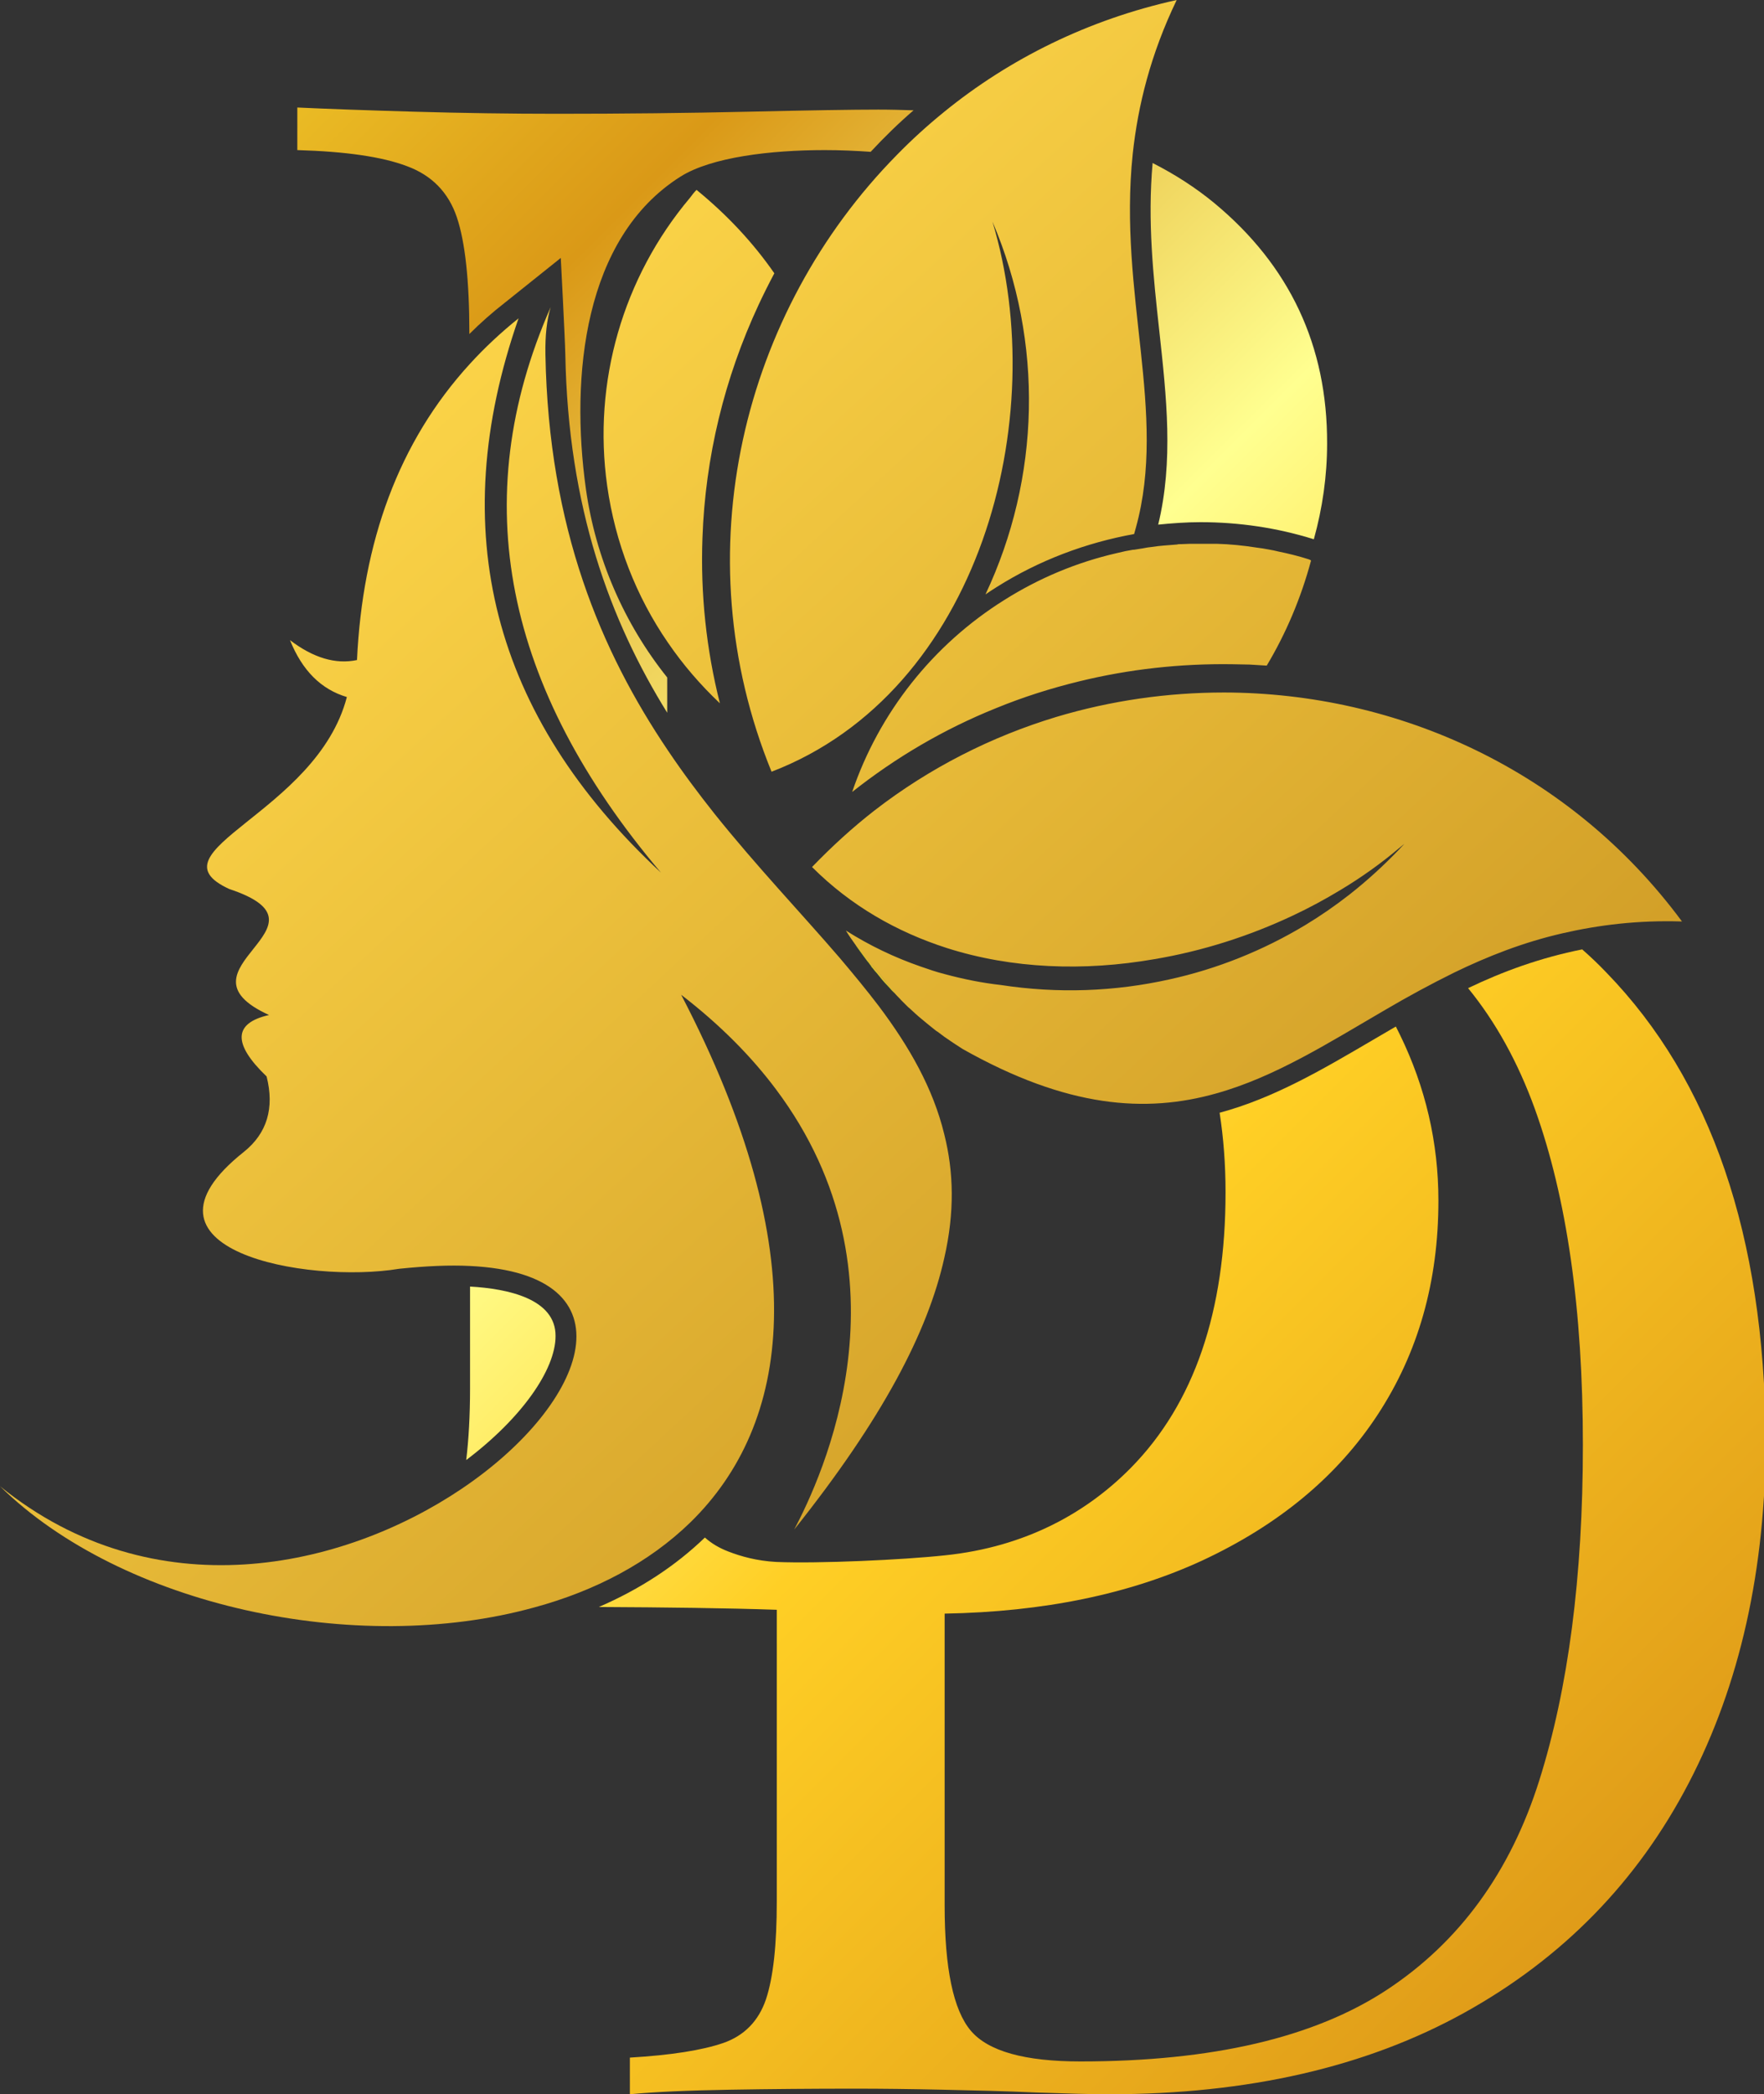 <?xml version="1.0" encoding="utf-8"?>
<!-- Generator: Adobe Illustrator 28.6.0, SVG Export Plug-In . SVG Version: 9.03 Build 54939)  -->
<svg version="1.0" id="Layer_1" xmlns="http://www.w3.org/2000/svg" xmlns:xlink="http://www.w3.org/1999/xlink" x="0px" y="0px"
	 viewBox="0 0 50.55 60" style="enable-background:new 0 0 50.55 60;" xml:space="preserve">
<rect x="0" y="0" width="50.55" height="60" fill="#333333" stroke="none"/>
<style type="text/css">
	.st0{fill:url(#SVGID_1_);}
	.st1{fill-rule:evenodd;clip-rule:evenodd;fill:#14E900;}
	.st2{fill:url(#SVGID_00000066497568345896636850000012188325813513943742_);}
</style>
<g>
	<linearGradient id="SVGID_1_" gradientUnits="userSpaceOnUse" x1="48.869" y1="55.337" x2="1.822" y2="8.29">
		<stop  offset="0" style="stop-color:#DC9617"/>
		<stop  offset="0.387" style="stop-color:#FFCF25"/>
		<stop  offset="0.596" style="stop-color:#FFFF90"/>
		<stop  offset="0.854" style="stop-color:#DA9917"/>
		<stop  offset="1" style="stop-color:#ECBF26"/>
	</linearGradient>
	<path class="st0" d="M25.17,3.14c-0.73,0-1.97,0.02-3.72,0.06c-1.75,0.04-3.58,0.06-5.49,0.06c-1.34,0-2.7-0.02-4.09-0.06
		c-1.38-0.04-2.5-0.08-3.35-0.12V4.3c1.38,0.04,2.43,0.19,3.14,0.46c0.71,0.26,1.19,0.75,1.43,1.46c0.24,0.71,0.36,1.82,0.36,3.32
		v0.03c0.32-0.32,0.66-0.62,1.02-0.9l1.6-1.28c0,0,0.12,2.29,0.13,2.76c0.08,4.41,1.29,7.64,2.92,10.27v-1.01
		c-1.24-1.55-2.05-3.42-2.33-5.4c-0.45-3.24-0.06-7.2,2.71-8.95c0.89-0.56,2.59-0.76,4.13-0.76c0.46,0,0.9,0.02,1.32,0.05
		c0.39-0.42,0.8-0.82,1.23-1.19C25.87,3.15,25.52,3.14,25.17,3.14z M46.03,27.86c-0.22-0.23-0.45-0.45-0.69-0.66
		c-1.2,0.24-2.27,0.63-3.27,1.11c0.8,0.98,1.43,2.13,1.91,3.45c0.92,2.55,1.38,5.76,1.38,9.64c0,3.78-0.42,6.98-1.25,9.61
		c-0.83,2.63-2.29,4.63-4.37,6c-2.08,1.37-5.01,2.05-8.78,2.05c-1.59,0-2.64-0.29-3.14-0.88c-0.5-0.59-0.75-1.78-0.75-3.59v-8.36
		c2.84-0.05,5.3-0.56,7.38-1.52c2.19-1.02,3.87-2.41,5.03-4.18c1.16-1.77,1.74-3.81,1.74-6.13c0-1.67-0.37-3.25-1.1-4.75
		c-0.04-0.08-0.08-0.16-0.12-0.24c-0.22,0.13-0.43,0.25-0.65,0.38c-1.45,0.85-2.84,1.67-4.4,2.09c0.11,0.71,0.17,1.47,0.17,2.28
		c0,3.41-0.9,6.05-2.71,7.89c-1.26,1.28-3.01,2.27-5.33,2.51c-1.2,0.13-3.62,0.24-4.83,0.19c-0.56-0.03-1.02-0.16-1.38-0.3
		c-0.26-0.1-0.48-0.23-0.67-0.4c-0.84,0.81-1.86,1.48-3.04,1.99c1.93,0.01,3.63,0.03,5.1,0.08v8.35c0,1.25-0.1,2.18-0.31,2.81
		c-0.21,0.62-0.62,1.04-1.22,1.25c-0.61,0.21-1.5,0.35-2.68,0.42V60c0.73-0.07,1.68-0.11,2.86-0.13c1.18-0.02,2.37-0.03,3.59-0.03
		c0.76,0,1.6,0.01,2.52,0.03c0.92,0.02,1.81,0.04,2.68,0.08c0.87,0.03,1.56,0.05,2.08,0.05c3.98,0,7.38-0.78,10.19-2.34
		c2.81-1.56,4.95-3.75,6.42-6.57c1.47-2.82,2.21-6.12,2.21-9.9C50.55,35.4,49.04,30.96,46.03,27.86z M13.47,36.86v2.91
		c0,0.79-0.04,1.48-0.11,2.06c1.59-1.2,2.56-2.59,2.56-3.55C15.93,37.21,14.55,36.92,13.47,36.86z M34.8,5.82
		C34.28,5.39,33.68,5,33.03,4.67c-0.15,1.67,0.02,3.25,0.19,4.8c0.21,1.92,0.41,3.74-0.03,5.56c0.4-0.04,0.81-0.07,1.21-0.07
		c1.1,0,2.2,0.16,3.25,0.49c0.25-0.9,0.38-1.82,0.38-2.74C38.04,9.91,36.96,7.61,34.8,5.82z"/>
	<path class="st1" d="M25.64,28.46c-0.01-0.01-0.02-0.02-0.03-0.03c-0.04-0.04-0.08-0.08-0.11-0.12c-0.05-0.05-0.1-0.11-0.15-0.16
		c-0.05-0.06-0.1-0.11-0.14-0.17c-0.04-0.04-0.07-0.09-0.11-0.13c-0.01-0.01-0.01-0.02-0.02-0.02c-0.02-0.03-0.05-0.06-0.07-0.09
		c-0.02-0.02-0.04-0.04-0.05-0.07c-0.02-0.02-0.04-0.05-0.06-0.08c-0.02-0.02-0.03-0.04-0.05-0.06c-0.02-0.03-0.04-0.05-0.06-0.08
		c-0.09-0.12-0.18-0.25-0.27-0.37C24.92,27.54,25.3,28,25.64,28.46z"/>
	
		<linearGradient id="SVGID_00000072242350428256095960000011553547849687773608_" gradientUnits="userSpaceOnUse" x1="-10.748" y1="-8.483" x2="64.722" y2="72.892">
		<stop  offset="0" style="stop-color:#ECB71A"/>
		<stop  offset="0" style="stop-color:#DDA517"/>
		<stop  offset="0.252" style="stop-color:#FDD649"/>
		<stop  offset="0.824" style="stop-color:#B57A11"/>
		<stop  offset="1" style="stop-color:#ECCB34"/>
	</linearGradient>
	<path style="fill:url(#SVGID_00000072242350428256095960000011553547849687773608_);" d="M27.06,36.04
		c-0.47,2.12-1.78,4.62-4.3,7.78c0.77-1.46,3.51-7.24-0.53-12.62c-0.69-0.92-1.58-1.83-2.71-2.7c3.88,7.45,3.12,12.32,0.27,15.11
		c-1.19,1.16-2.74,1.97-4.47,2.44C10.19,47.47,3.48,46,0,42.58c4.43,3.59,9.83,2.36,13.22,0.08c3.66-2.46,4.98-6.16,0.25-6.39
		c-0.58-0.03-1.25,0-2.03,0.08C8.79,36.79,3.45,35.81,6.99,33c0.66-0.53,0.88-1.25,0.65-2.16c-0.98-0.94-0.95-1.53,0.07-1.76
		c-2.9-1.32,2.09-2.54-1.14-3.61c-2.35-1.08,2.5-2.16,3.37-5.5c-0.74-0.22-1.28-0.76-1.63-1.63c0.67,0.51,1.31,0.7,1.92,0.57
		c0.16-3.37,1.18-6.24,3.24-8.49c0.42-0.46,0.88-0.89,1.39-1.3c-2.12,6.08-0.76,11.38,4.08,15.88c-4.48-5.29-5.59-10.67-3.16-16.2
		c-0.11,0.36-0.16,0.81-0.15,1.36c0.09,4.98,1.6,8.51,3.51,11.34c0.43,0.64,0.88,1.24,1.34,1.82c1.21,1.51,2.47,2.83,3.58,4.12
		c0.35,0.5,0.72,0.96,1.12,1.38c0,0,0,0,0,0c0.88,1.17,1.56,2.36,1.88,3.68C27.33,33.57,27.36,34.73,27.06,36.04z M24.06,27.44
		c0.35,0.5,0.72,0.96,1.12,1.38C24.83,28.36,24.45,27.9,24.06,27.44z M21.74,8.73c0.14-0.3,0.29-0.6,0.45-0.9
		c-0.61-0.88-1.36-1.68-2.23-2.39c-0.07,0.07-0.13,0.15-0.19,0.23c-1.92,2.28-2.79,5.28-2.37,8.25c0.23,1.63,0.83,3.17,1.74,4.49
		c0.43,0.63,0.93,1.21,1.49,1.74c-0.39-1.54-0.56-3.14-0.5-4.74C20.21,13.1,20.76,10.83,21.74,8.73z M32.46,4.41
		c0.15-1.39,0.51-2.85,1.26-4.41c-2.53,0.56-4.79,1.68-6.67,3.21c-0.48,0.39-0.93,0.8-1.35,1.23c-4.42,4.49-6.15,11.4-3.59,17.67
		c5.96-2.29,8.04-10.1,6.33-15.76c1.48,3.46,1.37,7.35-0.2,10.68c0.1-0.07,0.21-0.14,0.32-0.21c1.22-0.77,2.56-1.27,3.94-1.52
		c0.02-0.06,0.03-0.12,0.05-0.18C33.46,11.83,32.04,8.43,32.46,4.41z M25.64,28.46c-0.01-0.01-0.02-0.02-0.03-0.03
		c-0.04-0.04-0.08-0.08-0.11-0.12c-0.05-0.05-0.1-0.11-0.15-0.16c-0.05-0.06-0.1-0.11-0.14-0.17c-0.04-0.04-0.07-0.09-0.11-0.13
		c-0.01-0.01-0.01-0.02-0.02-0.02c-0.02-0.03-0.05-0.06-0.07-0.09c-0.02-0.02-0.04-0.04-0.05-0.07c-0.02-0.02-0.04-0.05-0.06-0.08
		c-0.02-0.02-0.03-0.04-0.05-0.06c-0.02-0.03-0.04-0.05-0.06-0.08c-0.09-0.12-0.18-0.25-0.27-0.37C24.92,27.54,25.3,28,25.64,28.46z
		 M37.49,16.02c-0.28-0.09-0.57-0.16-0.86-0.22c-0.04-0.01-0.09-0.02-0.13-0.03c-0.05-0.01-0.11-0.02-0.16-0.03
		c-0.11-0.02-0.22-0.04-0.32-0.05c-0.38-0.06-0.77-0.1-1.15-0.11c-0.04,0-0.07,0-0.11,0c-0.05,0-0.1,0-0.14,0c-0.07,0-0.13,0-0.2,0
		c-0.1,0-0.19,0-0.29,0H34.1c-0.09,0-0.17,0.01-0.26,0.01c0,0-0.01,0-0.02,0c-0.03,0-0.06,0-0.09,0.01
		c-0.13,0.01-0.25,0.02-0.38,0.03c-0.11,0.01-0.22,0.02-0.34,0.04c-0.09,0.01-0.17,0.02-0.26,0.04c-0.08,0.01-0.17,0.03-0.25,0.04
		c-0.01,0-0.02,0-0.03,0c-0.07,0.01-0.15,0.03-0.22,0.04c-0.09,0.02-0.17,0.04-0.26,0.06c-1.13,0.26-2.21,0.71-3.21,1.34
		c-2.06,1.29-3.59,3.24-4.36,5.5c1.25-0.99,2.63-1.8,4.12-2.4c0.78-0.32,1.57-0.57,2.39-0.77c1.43-0.35,2.9-0.51,4.37-0.49
		c0.17,0,0.34,0.01,0.51,0.01c0.16,0.01,0.33,0.02,0.49,0.03c0.55-0.92,0.98-1.93,1.27-3.01C37.55,16.04,37.52,16.03,37.49,16.02z
		 M35.08,19.84c-1.62,0-3.24,0.23-4.81,0.7c-1.85,0.56-3.62,1.45-5.21,2.68c-0.63,0.49-1.22,1.03-1.79,1.62
		c1.11,1.11,2.43,1.86,3.86,2.32c1.88,0.6,3.94,0.67,5.95,0.32c1.37-0.23,2.72-0.66,3.97-1.25c0.47-0.22,0.93-0.47,1.36-0.73
		c0.6-0.36,1.16-0.76,1.67-1.19c0.05-0.04,0.11-0.09,0.16-0.13c-0.04,0.05-0.09,0.09-0.13,0.14c-0.45,0.47-0.93,0.91-1.44,1.31
		c-0.41,0.32-0.83,0.61-1.26,0.87c-1.21,0.73-2.53,1.26-3.9,1.56c-1.57,0.35-3.2,0.41-4.83,0.16c-0.54-0.06-1.08-0.17-1.6-0.31
		c-0.24-0.06-0.47-0.14-0.7-0.22c-0.75-0.26-1.46-0.6-2.14-1.03c0.09,0.15,0.19,0.29,0.29,0.43c0.4,0.46,0.77,0.92,1.12,1.38
		c0,0,0.01,0.01,0.01,0.01c0.05,0.06,0.11,0.11,0.16,0.17c0.04,0.04,0.09,0.09,0.13,0.13c0.01,0.01,0.01,0.01,0.02,0.02
		c0.04,0.04,0.08,0.08,0.12,0.11c0.04,0.04,0.09,0.08,0.13,0.12c0.13,0.12,0.26,0.22,0.39,0.33c0.05,0.04,0.1,0.08,0.15,0.12
		c0.04,0.03,0.07,0.06,0.11,0.08c0.07,0.05,0.13,0.1,0.2,0.15c0.17,0.12,0.34,0.23,0.51,0.34c3.01,1.7,5.26,1.84,7.26,1.28
		c1.69-0.47,3.21-1.44,4.86-2.4c0.63-0.37,1.29-0.73,1.98-1.07c0.95-0.46,1.96-0.86,3.09-1.12c1.04-0.24,2.17-0.38,3.43-0.34
		C44.99,22.06,40.05,19.85,35.08,19.84z"/>
</g>
</svg>

